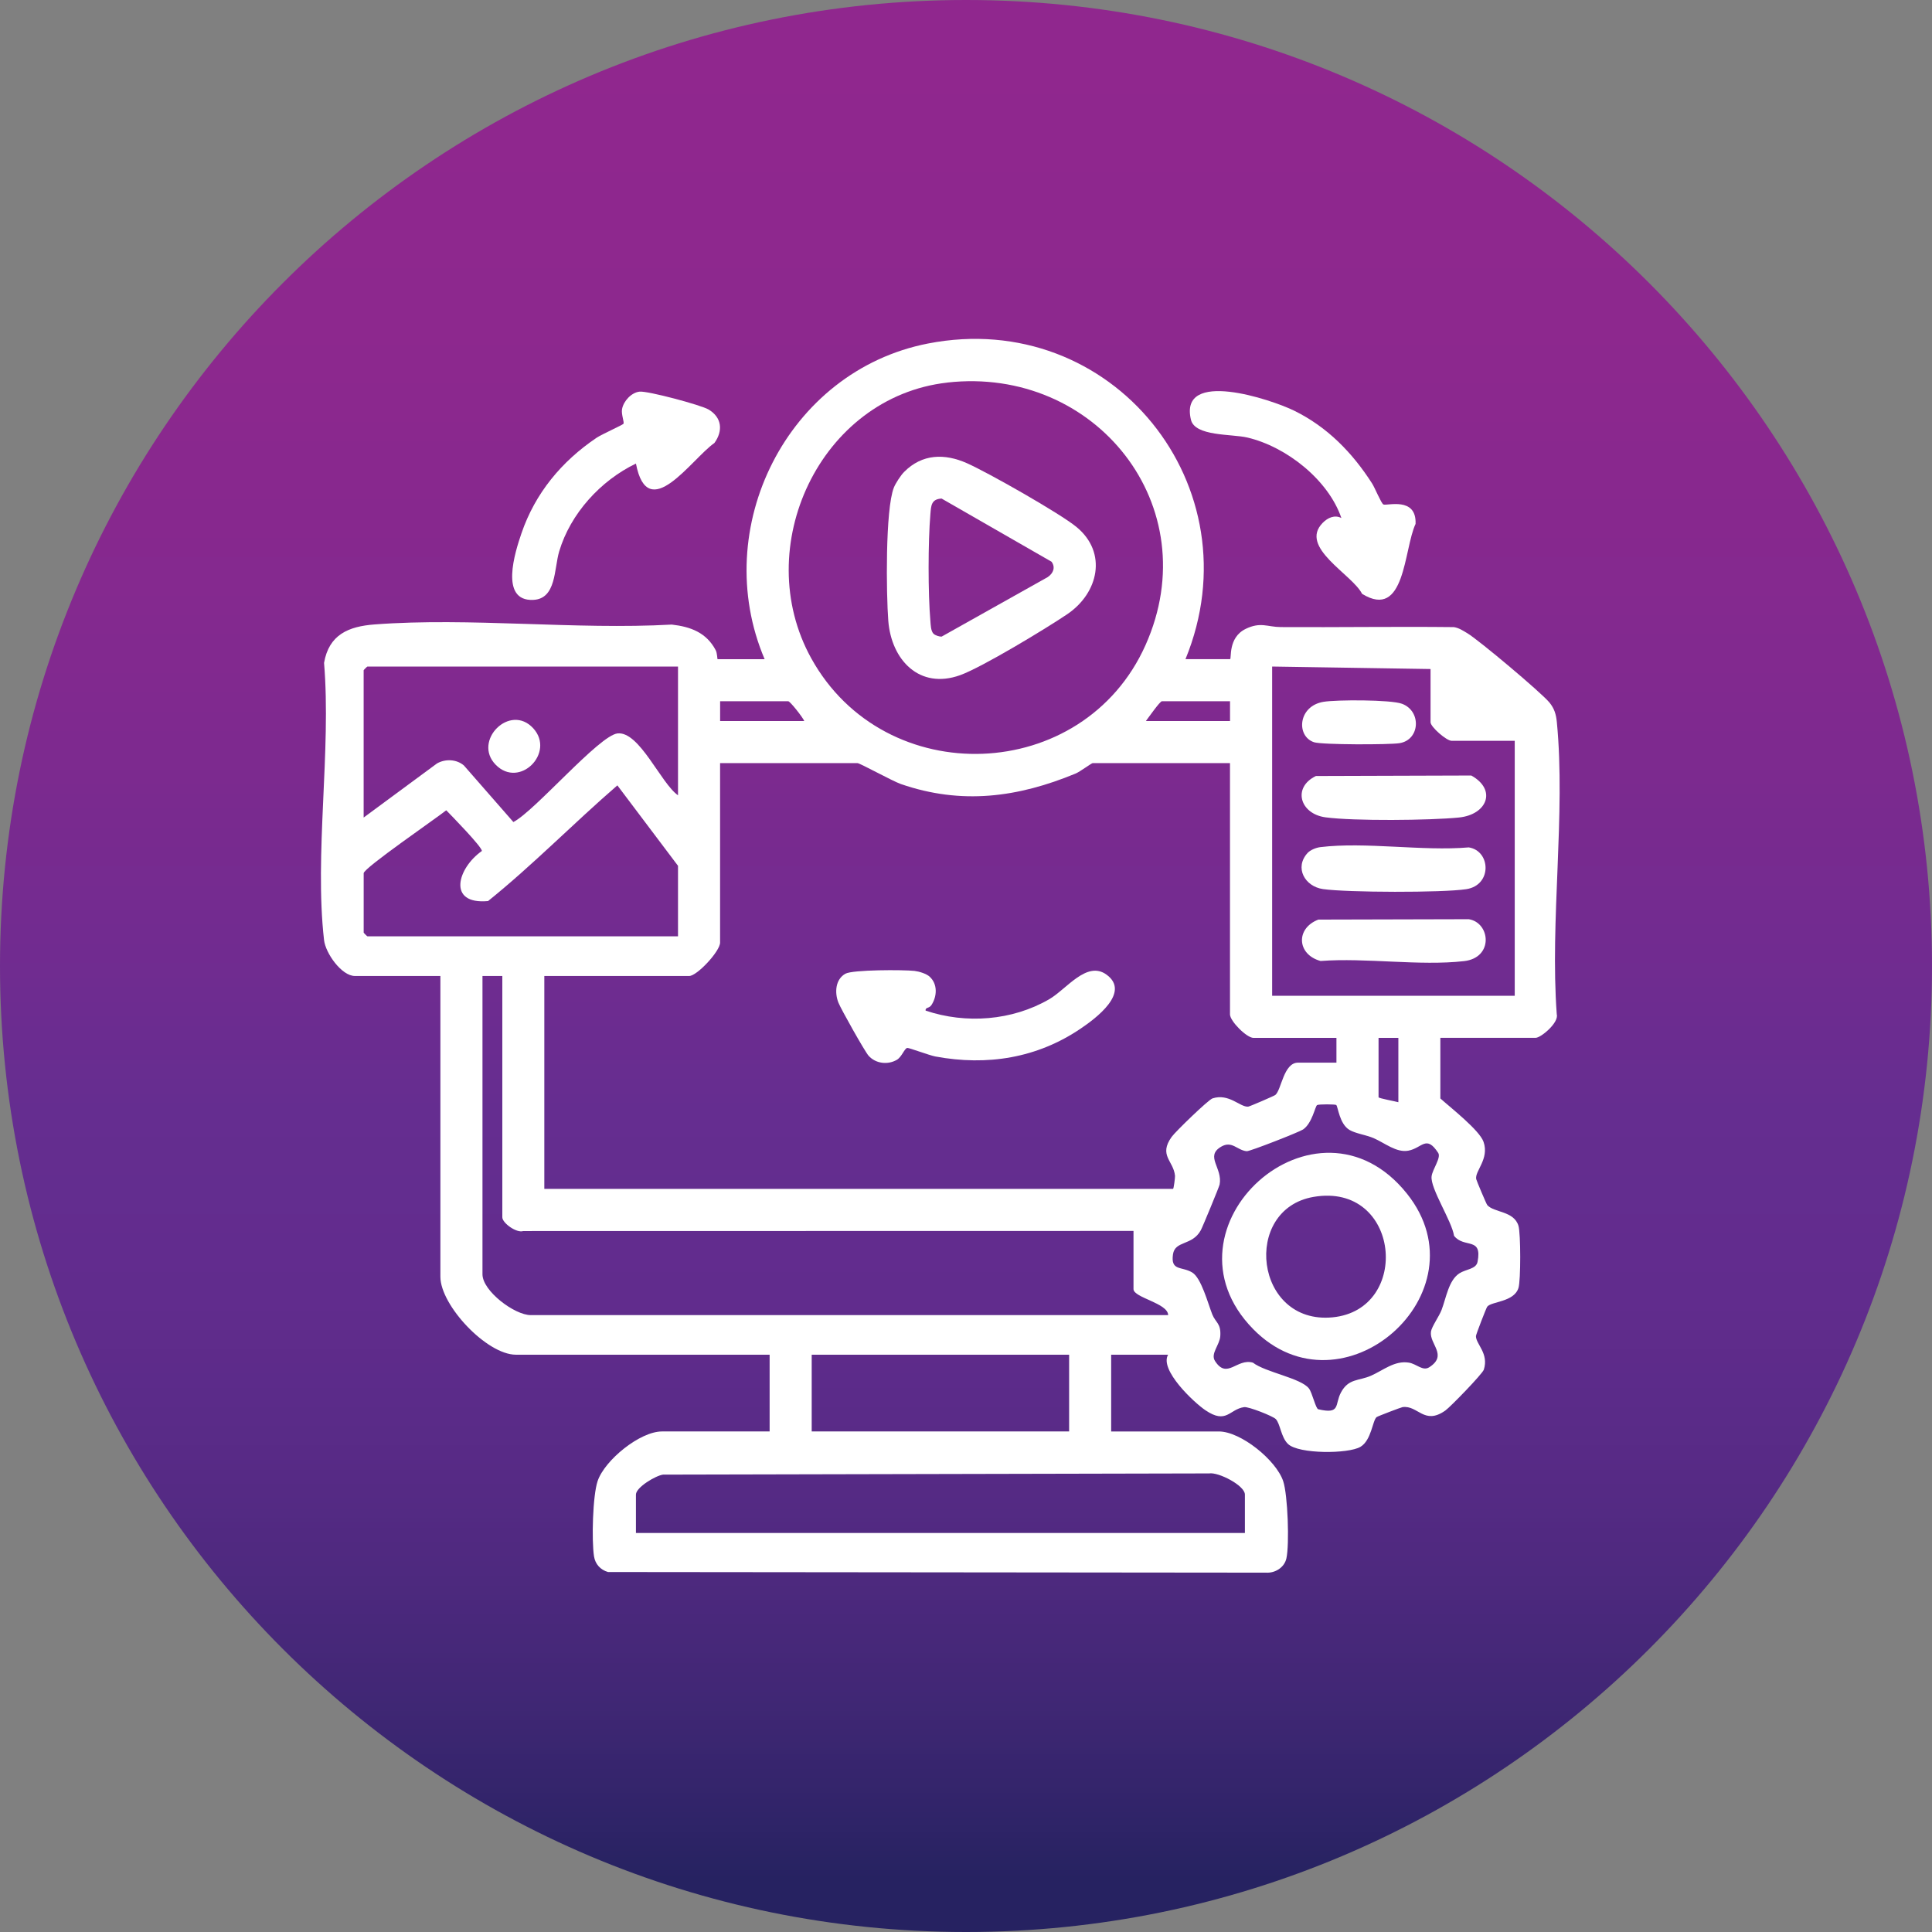 <?xml version="1.0" encoding="UTF-8"?>
<svg xmlns="http://www.w3.org/2000/svg" xmlns:xlink="http://www.w3.org/1999/xlink" viewBox="0 0 512 512">
  <rect x="0" y="0" width="512" height="512" fill="#808080" stroke="none"/>
  <defs>
    <style>
      .cls-1 {
        fill: #fff;
      }

      .cls-2 {
        fill: url(#linear-gradient);
        fill-rule: evenodd;
      }
    </style>
    <linearGradient id="linear-gradient" x1="-1239.86" y1="2656.96" x2="-1239.86" y2="2728.93" gradientTransform="translate(9076.91 19414.72) scale(7.11 -7.11)" gradientUnits="userSpaceOnUse">
      <stop offset="0" stop-color="#262261"/>
      <stop offset=".01" stop-color="#262261"/>
      <stop offset=".02" stop-color="#262261"/>
      <stop offset=".03" stop-color="#262261"/>
      <stop offset=".04" stop-color="#262261"/>
      <stop offset=".05" stop-color="#262261"/>
      <stop offset=".06" stop-color="#292363"/>
      <stop offset=".07" stop-color="#2c2365"/>
      <stop offset=".08" stop-color="#2f2468"/>
      <stop offset=".09" stop-color="#32246a"/>
      <stop offset=".1" stop-color="#35256c"/>
      <stop offset=".11" stop-color="#37256e"/>
      <stop offset=".12" stop-color="#3a2670"/>
      <stop offset=".13" stop-color="#3d2672"/>
      <stop offset=".14" stop-color="#3f2774"/>
      <stop offset=".15" stop-color="#422776"/>
      <stop offset=".16" stop-color="#442777"/>
      <stop offset=".17" stop-color="#462879"/>
      <stop offset=".18" stop-color="#48287a"/>
      <stop offset=".19" stop-color="#4a287c"/>
      <stop offset=".2" stop-color="#4c297d"/>
      <stop offset=".21" stop-color="#4e297f"/>
      <stop offset=".22" stop-color="#502980"/>
      <stop offset=".23" stop-color="#512981"/>
      <stop offset=".24" stop-color="#532a83"/>
      <stop offset=".25" stop-color="#552a84"/>
      <stop offset=".26" stop-color="#562a85"/>
      <stop offset=".27" stop-color="#582a86"/>
      <stop offset=".28" stop-color="#592b87"/>
      <stop offset=".29" stop-color="#5a2b88"/>
      <stop offset=".3" stop-color="#5b2b89"/>
      <stop offset=".31" stop-color="#5c2b8a"/>
      <stop offset=".32" stop-color="#5e2b8a"/>
      <stop offset=".33" stop-color="#5f2c8b"/>
      <stop offset=".34" stop-color="#602c8c"/>
      <stop offset=".35" stop-color="#612c8d"/>
      <stop offset=".36" stop-color="#612c8d"/>
      <stop offset=".37" stop-color="#622c8e"/>
      <stop offset=".38" stop-color="#622c8e"/>
      <stop offset=".39" stop-color="#632c8e"/>
      <stop offset=".4" stop-color="#632d8f"/>
      <stop offset=".41" stop-color="#632d8f"/>
      <stop offset=".42" stop-color="#642d8f"/>
      <stop offset=".43" stop-color="#642d8f"/>
      <stop offset=".44" stop-color="#652d90"/>
      <stop offset=".45" stop-color="#652d90"/>
      <stop offset=".46" stop-color="#672d90"/>
      <stop offset=".47" stop-color="#682d90"/>
      <stop offset=".48" stop-color="#6a2c90"/>
      <stop offset=".49" stop-color="#6b2c90"/>
      <stop offset=".5" stop-color="#6d2c90"/>
      <stop offset=".51" stop-color="#6e2c90"/>
      <stop offset=".52" stop-color="#702c90"/>
      <stop offset=".53" stop-color="#712b90"/>
      <stop offset=".54" stop-color="#722b90"/>
      <stop offset=".55" stop-color="#732b90"/>
      <stop offset=".56" stop-color="#752b90"/>
      <stop offset=".57" stop-color="#762b90"/>
      <stop offset=".58" stop-color="#772a8f"/>
      <stop offset=".59" stop-color="#782a8f"/>
      <stop offset=".6" stop-color="#792a8f"/>
      <stop offset=".61" stop-color="#7a2a8f"/>
      <stop offset=".62" stop-color="#7c2a8f"/>
      <stop offset=".63" stop-color="#7d2a8f"/>
      <stop offset=".64" stop-color="#7e298f"/>
      <stop offset=".65" stop-color="#7f298f"/>
      <stop offset=".66" stop-color="#80298f"/>
      <stop offset=".67" stop-color="#81298f"/>
      <stop offset=".68" stop-color="#82298f"/>
      <stop offset=".69" stop-color="#82298f"/>
      <stop offset=".7" stop-color="#83298f"/>
      <stop offset=".71" stop-color="#84298f"/>
      <stop offset=".72" stop-color="#85298f"/>
      <stop offset=".73" stop-color="#85298f"/>
      <stop offset=".74" stop-color="#86288e"/>
      <stop offset=".75" stop-color="#87288e"/>
      <stop offset=".76" stop-color="#87288e"/>
      <stop offset=".77" stop-color="#88288e"/>
      <stop offset=".78" stop-color="#89288e"/>
      <stop offset=".79" stop-color="#89288e"/>
      <stop offset=".8" stop-color="#8a288e"/>
      <stop offset=".81" stop-color="#8b288e"/>
      <stop offset=".82" stop-color="#8b288e"/>
      <stop offset=".83" stop-color="#8c288e"/>
      <stop offset=".84" stop-color="#8c288e"/>
      <stop offset=".85" stop-color="#8d288e"/>
      <stop offset=".86" stop-color="#8d288e"/>
      <stop offset=".87" stop-color="#8d288e"/>
      <stop offset=".88" stop-color="#8d288e"/>
      <stop offset=".89" stop-color="#8e288e"/>
      <stop offset=".9" stop-color="#8e288e"/>
      <stop offset=".91" stop-color="#8e278e"/>
      <stop offset=".92" stop-color="#8e278e"/>
      <stop offset=".93" stop-color="#8e278e"/>
      <stop offset=".94" stop-color="#8f278e"/>
      <stop offset=".95" stop-color="#8f278e"/>
      <stop offset=".96" stop-color="#8f278e"/>
      <stop offset=".97" stop-color="#8f278e"/>
      <stop offset=".98" stop-color="#90278e"/>
      <stop offset=".99" stop-color="#90278e"/>
      <stop offset="1" stop-color="#90278e"/>
    </linearGradient>
  </defs>
  <g id="Layer_1" data-name="Layer 1" image-rendering="optimizeQuality" shape-rendering="geometricPrecision" text-rendering="geometricPrecision">
    <g id="Layer_1-2" data-name="Layer_1">
      <path class="cls-2" d="M512,256C512,114.61,397.38,0,256,0S0,114.61,0,256s114.61,256,256,256,256-114.61,256-256Z"/>
    </g>
    <g>
      <path class="cls-1" d="M314.16,174.68h11.81c.47,0-.63-5.68,4.13-8.01,3.97-1.94,5.8-.51,9.29-.49,15.3.09,30.6-.16,45.9.01,1.36.21,2.46.96,3.6,1.64,3.06,1.84,19.49,15.65,21.7,18.31,1.34,1.61,1.79,3.19,1.99,5.22,2.37,24.41-1.85,52.64-.02,77.45.6,2.21-4.2,6.22-5.59,6.22h-25.26v16.07c2.68,2.41,10.38,8.41,11.45,11.51,1.57,4.56-2.36,7.74-1.95,9.86.07.38,2.69,6.6,2.93,6.88,1.79,2.05,7.06,1.51,8.27,5.5.61,2,.63,14.47,0,16.47-1.19,3.79-7.21,3.54-8.29,4.98-.25.33-2.98,7.36-2.98,7.78,0,2.15,3.47,4.58,2.09,8.89-.36,1.13-8.85,9.87-10.18,10.82-5.64,4.01-7.27-1.46-11.36-.89-.37.05-6.6,2.42-6.88,2.65-1.08.9-1.35,6.12-4.27,7.87-3.17,1.9-16.39,1.96-19.21-.76-1.87-1.8-2.04-5.36-3.24-6.6-.75-.77-7.2-3.33-8.38-3.16-3.94.55-4.64,4.64-10.27.82-3.09-2.09-12.23-10.7-9.88-14.71h-15.09v20.34h28.54c5.82,0,15.16,7.59,17.04,13.14,1.24,3.66,1.69,16.78.86,20.5-.54,2.42-2.98,3.93-5.4,3.78l-174.38-.17c-2-.57-3.39-2.09-3.71-4.16-.65-4.16-.36-16.04.96-19.95,1.88-5.55,11.22-13.14,17.04-13.14h28.54v-20.34h-67.24c-7.71,0-20.01-13.08-20.01-20.66v-79.7h-22.63c-3.57,0-7.81-6.06-8.2-9.51-2.6-22.72,1.94-50.24,0-73.47,1.3-7.49,6.47-9.67,13.42-10.19,25.36-1.91,53.12,1.47,78.73.04,5.01.57,9.18,2.13,11.63,6.77.45.86.4,2.41.52,2.41h12.46c-14.77-34.69,5.98-76.38,43.27-83.66,48.84-9.54,86.99,38,68.25,83.66ZM251.04,101.39c-33.76,3.81-52.31,43.69-36.05,73.07,19.53,35.3,72.11,33.33,88.58-3.49s-13.25-74.02-52.53-69.59ZM179.68,176.65h-82.33c-.07,0-.98.91-.98.98v39.03l19.44-14.34c2.19-1.25,5.17-1.15,7.14.55l13.1,14.98c5.73-2.96,22.73-22.98,27.62-23.49,5.79-.6,11.48,13.26,16.01,16.4v-34.11ZM379.11,177.3l-41.98-.66v87.25h64.29v-67.57h-16.73c-1.36,0-5.58-3.69-5.58-4.92v-14.1ZM213.14,191.08c-.39-.97-3.75-5.25-4.26-5.25h-18.04v5.25h22.3ZM325.97,185.83h-18.04c-.54,0-3.61,4.4-4.26,5.25h22.3v-5.25ZM325.97,202.23h-36.41c-.26,0-3.38,2.29-4.47,2.75-15.33,6.35-30.25,8.36-46.34,2.8-2.25-.78-10.87-5.55-11.51-5.55h-36.41v47.56c0,2.3-6.11,8.86-8.2,8.86h-38.38v56.42h166.62c.17,0,.56-3,.52-3.46-.38-4.02-4.43-5.39-.87-10.35.96-1.34,9.68-9.81,10.82-10.18,4.38-1.4,7.31,2.38,9.44,2.19.39-.03,6.89-2.85,7.19-3.09,1.63-1.32,2.17-8.57,6.03-8.57h10.17v-6.56h-21.98c-1.81,0-6.23-4.44-6.23-6.23v-66.58ZM179.68,248.15v-18.7l-16.07-21.32c-11.59,10.02-22.37,21.08-34.27,30.66-10.93.99-8.09-8.75-1.64-13.27.08-1.05-8.03-9.34-9.44-10.79-2.54,2.06-21.88,15.31-21.88,16.68v15.74c0,.07.91.98.98.98h82.33ZM133.11,258.65h-5.25v79.05c0,4.43,8.51,10.82,12.79,10.82h168.92c-.03-3.19-9.18-4.61-9.18-6.89v-15.42l-161.73.03c-1.79.59-5.54-2.14-5.54-3.64v-63.96ZM370.58,275.05h-5.25v15.74c0,.27,4.66,1.12,5.25,1.31v-17.06ZM354.11,292.83c-.23-.2-4.62-.24-5.07.03-.52.32-1.29,4.81-3.71,6.46-1.01.69-14.14,5.84-14.94,5.76-2.53-.24-3.89-2.87-6.75-1.21-4.4,2.56.43,5.63-.43,10.05-.13.64-4.5,11.22-4.98,12.1-2.28,4.18-6.85,2.68-7.38,6.41-.64,4.47,2.31,3.11,5.1,4.79,2.39,1.43,4.16,8.17,5.31,11.09.88,2.22,2.37,2.38,2.13,5.78-.17,2.37-2.64,4.65-1.41,6.57,3.21,5.03,5.81-.79,10.06.46,3.33,2.56,12.7,4.08,14.84,6.83.89,1.15,1.79,5.36,2.48,5.52,6,1.4,4.3-1.23,6-4.43,2.01-3.79,4.76-3.04,7.99-4.47s6.25-4.07,10.01-3.46c2.08.34,3.68,2.34,5.42,1.22,4.97-3.2-.01-6.12.44-9.42.18-1.31,2.18-4.1,2.81-5.75,1.24-3.26,1.87-7.85,4.72-9.71,1.72-1.12,4.44-1.09,4.82-3.05,1.31-6.75-3.56-3.48-6.23-6.9-.59-3.94-6.34-12.57-5.95-15.76.23-1.88,2.58-4.93,1.75-6.21-3.18-4.89-4.24-1.28-7.91-.59-3.15.6-6.26-2.05-9.22-3.33-1.9-.82-4.78-1.22-6.37-2.16-2.7-1.6-3.04-6.2-3.53-6.63ZM283.33,359.01h-68.22v20.34h68.22v-20.34ZM329.91,406.24v-10.17c0-2.39-7.01-6.01-9.49-5.6l-144.71.32c-1.91.24-7.18,3.36-7.18,5.29v10.17h161.37Z"/>
      <path class="cls-1" d="M360.97,157.39c-2.59-5.2-16.85-12.31-10.44-18.83,1.35-1.37,3.17-2.19,4.95-1.28-3.44-10.08-14.53-18.89-24.92-21.33-4.18-.98-13.89-.27-14.95-4.72-3.23-13.58,21.28-5.37,27.33-2.41,8.82,4.32,15.46,11.15,20.69,19.32.73,1.14,2.38,5.2,2.97,5.54.81.47,8.84-2.2,8.54,5.16-3.15,6.68-2.68,25.61-14.18,18.53Z"/>
      <path class="cls-1" d="M189.32,117.4c-6.09,4.26-17.63,21.86-20.79,5.45-9.36,4.51-17.34,13.23-20.34,23.28-1.38,4.62-.72,12.58-6.89,12.85-9.01.39-4.78-12.75-3.12-17.61,3.65-10.68,10.64-19.09,19.91-25.35,1.35-.91,6.9-3.39,7.13-3.71.28-.39-.63-2.52-.37-3.9.4-2.14,2.48-4.39,4.65-4.62s16.3,3.55,18.29,4.74c3.51,2.1,3.88,5.63,1.53,8.88Z"/>
      <path class="cls-1" d="M246.39,258.86c2.14,1.96,1.95,5.23.43,7.52-.6.9-1.63.51-1.53,1.44,10.7,3.6,22.93,2.67,32.74-3,4.58-2.64,9.95-10.32,15.18-6.55,6.54,4.72-2.91,11.67-6.78,14.29-11.57,7.86-24.83,9.97-38.55,7.42-1.52-.28-7.08-2.36-7.46-2.27-.76.18-1.45,2.41-2.76,3.16-2.42,1.4-5.61,1-7.48-1.09-1-1.12-7.38-12.47-8.01-14.11-1.01-2.61-.81-6.11,1.86-7.62,1.94-1.09,15.39-1.07,18.31-.75,1.21.14,3.16.73,4.04,1.54Z"/>
      <path class="cls-1" d="M239.61,125.06c4.78-4.82,10.73-4.92,16.61-2.32,5.53,2.44,24.63,13.28,29.03,16.89,8.32,6.81,5.86,17.53-2.39,23.12-5.57,3.78-22.67,14.12-28.42,16.18-10.79,3.87-18.22-4.05-19.03-14.39-.55-7.05-.82-29.52,1.47-35.32.47-1.18,1.85-3.28,2.73-4.16ZM247.41,167.96c.41.42,1.54.78,2.13.75l28.11-15.77c1.48-1,2.12-2.58,1.02-4.08l-29.14-16.74c-2.74.16-2.78,1.84-2.97,4.16-.62,7.34-.63,20.93,0,28.26.09,1.03.1,2.67.84,3.42Z"/>
      <path class="cls-1" d="M346.52,226.05c.74-.81,2.26-1.41,3.37-1.55,12.01-1.46,27.01,1.12,39.35.07,5.83.91,6.25,10.01-.66,11.07-6.3.97-31.52.89-37.95-.02-4.84-.68-7.66-5.69-4.11-9.57Z"/>
      <path class="cls-1" d="M349.4,243.7l39.84-.1c5.71.9,6.68,10.22-1.27,11.11-11.8,1.33-25.95-.95-38.01-.04-6.26-1.71-6.67-8.66-.55-10.98Z"/>
      <path class="cls-1" d="M348.74,205.65l41.17-.13c6.85,3.82,4.16,10.38-3.28,11.13-7.67.77-27.93.96-35.36-.05-6.81-.92-8.82-7.93-2.54-10.95Z"/>
      <path class="cls-1" d="M350.73,185.99c3.47-.58,17.85-.59,20.82.52,5.2,1.94,4.8,9.58-.68,10.44-2.73.43-20.54.44-22.63-.25-4.77-1.56-4.31-9.57,2.49-10.71Z"/>
      <path class="cls-1" d="M131.36,202.66c-6.2-6.33,3.81-16.41,9.97-9.64,5.87,6.45-3.65,16.1-9.97,9.64Z"/>
      <path class="cls-1" d="M332.1,352.22c-26.33-26.86,16.81-65.91,40.78-35.86,20.93,26.24-17.25,59.85-40.78,35.86ZM348.1,317.19c-19.05,3.28-15.63,33.88,5.01,31.92,21.03-2,18-35.88-5.01-31.92Z"/>
    </g>
  </g>
</svg>